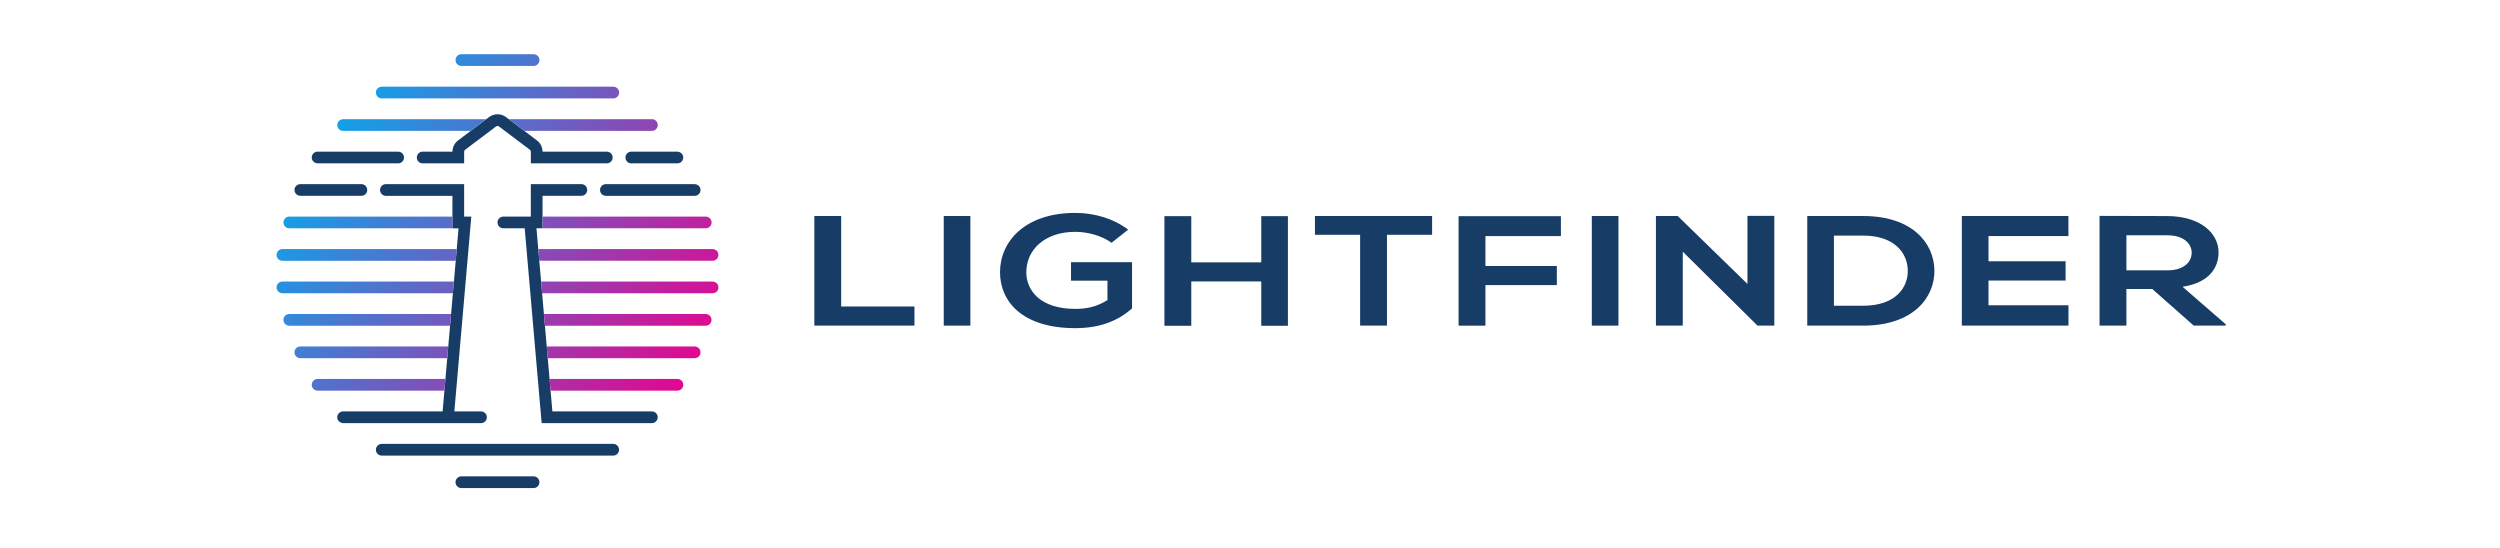 <svg width="461" height="101" viewBox="0 0 461 101" fill="none" xmlns="http://www.w3.org/2000/svg">
<path d="M58.62 30.123H73.419C74.016 30.123 74.499 29.64 74.499 29.043C74.499 28.446 74.016 27.962 73.419 27.962H58.562C57.908 27.962 57.388 28.548 57.499 29.222C57.584 29.756 58.082 30.123 58.62 30.123ZM67.719 35.033C67.719 34.436 67.236 33.953 66.639 33.953H55.379C54.725 33.953 54.205 34.538 54.316 35.212C54.401 35.743 54.901 36.111 55.438 36.111H66.636C67.236 36.111 67.719 35.627 67.719 35.033ZM77.942 30.123H85.59V27.976C85.59 27.835 85.656 27.703 85.77 27.617L91.47 23.32C91.569 23.246 91.671 23.229 91.741 23.229C91.81 23.229 91.912 23.246 92.011 23.32L97.711 27.617C97.822 27.703 97.891 27.835 97.891 27.976V30.123H111.894C112.491 30.123 112.974 29.64 112.974 29.043C112.974 28.446 112.491 27.962 111.894 27.962H100.049C100.046 27.147 99.662 26.382 99.01 25.893L93.31 21.596C92.382 20.895 91.1 20.895 90.171 21.596L84.471 25.893C83.822 26.382 83.438 27.15 83.432 27.962H77.945C77.348 27.962 76.865 28.446 76.865 29.043C76.862 29.64 77.345 30.123 77.942 30.123ZM116.414 30.123H124.913C125.568 30.123 126.087 29.537 125.977 28.863C125.891 28.333 125.391 27.965 124.855 27.965H116.414C115.817 27.965 115.334 28.449 115.334 29.046C115.334 29.64 115.817 30.123 116.414 30.123ZM129.163 34.85C129.077 34.32 128.577 33.953 128.041 33.953H111.725C111.129 33.953 110.645 34.436 110.645 35.033C110.645 35.63 111.129 36.113 111.725 36.113H128.099C128.754 36.111 129.273 35.528 129.163 34.85ZM120.205 75.865H101.861L98.922 42.098H100.046V36.111H107.2C107.796 36.111 108.28 35.627 108.28 35.03C108.28 34.433 107.796 33.95 107.2 33.95H97.885V39.937H92.818C92.221 39.937 91.738 40.421 91.738 41.018C91.738 41.614 92.221 42.098 92.818 42.098H96.753L99.88 78.022H120.202C120.799 78.022 121.283 77.539 121.283 76.942C121.285 76.348 120.802 75.865 120.205 75.865ZM113.074 81.852H70.394C69.797 81.852 69.313 82.335 69.313 82.932C69.313 83.529 69.797 84.013 70.394 84.013H113.074C113.671 84.013 114.154 83.529 114.154 82.932C114.154 82.335 113.671 81.852 113.074 81.852ZM98.391 87.839H85.079C84.482 87.839 83.999 88.323 83.999 88.92C83.999 89.517 84.482 90 85.079 90H98.391C98.988 90 99.471 89.517 99.471 88.92C99.471 88.323 98.988 87.839 98.391 87.839ZM89.776 76.945C89.776 76.348 89.293 75.865 88.696 75.865H83.783L86.911 39.937H85.587V33.953H71.162C70.565 33.953 70.081 34.436 70.081 35.033C70.081 35.63 70.565 36.113 71.162 36.113H83.429V42.101H84.557L81.617 75.867H63.268C62.635 75.867 62.129 76.412 62.193 77.058C62.248 77.619 62.765 78.025 63.329 78.025H88.696C89.293 78.025 89.776 77.542 89.776 76.945Z" fill="#173C66"/>
<path d="M53.349 42.098H83.429V39.94H53.349C52.752 39.94 52.268 40.423 52.268 41.02C52.268 41.614 52.752 42.098 53.349 42.098ZM62.19 23.055C62.19 23.652 62.674 24.136 63.27 24.136H86.8L89.665 21.978H63.27C62.674 21.978 62.19 22.461 62.19 23.055ZM70.399 18.148H113.087C113.684 18.148 114.168 17.665 114.168 17.068C114.168 16.471 113.684 15.987 113.087 15.987H70.399C69.802 15.987 69.319 16.471 69.319 17.068C69.319 17.665 69.802 18.148 70.399 18.148ZM100.046 42.098H130.141C130.738 42.098 131.221 41.614 131.221 41.017C131.221 40.421 130.738 39.937 130.141 39.937H100.046V42.098ZM85.082 12.161H98.399C98.996 12.161 99.48 11.677 99.48 11.08C99.48 10.483 98.996 10 98.399 10H85.082C84.485 10 84.001 10.483 84.001 11.08C84.001 11.677 84.485 12.161 85.082 12.161ZM132.478 47.008C132.478 46.411 131.995 45.927 131.398 45.927H99.256L99.444 48.085H131.398C131.995 48.085 132.478 47.602 132.478 47.008ZM121.294 23.055C121.294 22.458 120.81 21.975 120.213 21.975H93.81L96.675 24.133H120.213C120.81 24.136 121.294 23.652 121.294 23.055ZM51 47.008C51 47.605 51.483 48.088 52.08 48.088H84.037L84.225 45.93H52.08C51.483 45.927 51 46.411 51 47.008ZM130.124 57.902H100.298L100.485 60.06H130.124C130.721 60.06 131.204 59.577 131.204 58.98C131.204 58.386 130.721 57.902 130.124 57.902ZM128.096 63.89H100.82L101.008 66.047H128.096C128.693 66.047 129.176 65.564 129.176 64.967C129.176 64.373 128.693 63.89 128.096 63.89ZM131.398 51.915H99.778L99.966 54.073H131.401C131.997 54.073 132.481 53.589 132.481 52.992C132.478 52.398 131.995 51.915 131.398 51.915ZM51 52.995C51 53.592 51.483 54.075 52.08 54.075H83.515L83.703 51.917H52.08C51.483 51.915 51 52.398 51 52.995ZM124.916 69.877H101.342L101.53 72.035H124.916C125.513 72.035 125.996 71.551 125.996 70.955C125.996 70.358 125.513 69.877 124.916 69.877ZM52.263 58.983C52.263 59.579 52.746 60.063 53.343 60.063H82.993L83.181 57.905H53.343C52.746 57.902 52.263 58.386 52.263 58.983ZM57.485 70.957C57.485 71.554 57.968 72.038 58.565 72.038H81.951L82.139 69.88H58.562C57.968 69.877 57.485 70.361 57.485 70.957ZM54.302 64.97C54.302 65.567 54.785 66.05 55.382 66.05H82.471L82.659 63.892H55.382C54.785 63.89 54.302 64.373 54.302 64.97Z" fill="url(#paint0_linear_2301_3656)"/>
<path d="M155.116 39.834V56.519H168.625V60.041H150.164V39.828H155.116V39.834Z" fill="#173C66"/>
<path d="M174.026 60.047V39.834H178.938V60.047H174.026Z" fill="#173C66"/>
<path d="M204.968 44.77C203.202 43.473 200.577 42.75 198.29 42.75C192.663 42.75 189.252 46.043 189.252 50.2C189.252 53.523 191.764 56.958 198.29 56.958C200.353 56.958 202.15 56.612 204.213 55.34V51.757H197.495V48.353H208.748V56.871C206.156 59.151 202.897 60.51 198.282 60.51C188.417 60.51 184.404 55.513 184.404 50.2C184.404 44.511 189.019 39.26 198.282 39.26C201.805 39.26 205.337 40.298 208.034 42.349L204.968 44.77Z" fill="#173C66"/>
<path d="M232.578 60.071V51.899H219.672V60.071H214.72V39.859H219.672V48.378H232.578V39.859H237.49V60.071H232.578Z" fill="#173C66"/>
<path d="M250.806 43.3H242.475V39.834C250.051 39.834 256.464 39.834 264.081 39.834V43.3H255.758V60.047H250.806V43.3Z" fill="#173C66"/>
<path d="M268.961 60.047V39.865H287.831V43.535H273.914V49.051H287.077V52.572H273.914V60.053H268.961V60.047Z" fill="#173C66"/>
<path d="M293.53 60.047V39.834H298.442V60.047H293.53Z" fill="#173C66"/>
<path d="M322.232 39.803H327.184V60.04H324.11V60.071L310.305 46.413V60.04H305.353V39.828H309.366L322.232 52.362V39.803Z" fill="#173C66"/>
<path d="M356.705 49.767C356.817 54.876 352.764 60.047 343.574 60.047C340.347 60.047 336.487 60.047 333.26 60.047V39.834C336.487 39.834 340.347 39.834 343.574 39.834C352.579 39.834 356.592 44.77 356.705 49.767ZM338.172 56.377H343.574C349.537 56.377 351.905 53.029 351.793 49.737C351.68 46.592 349.281 43.442 343.574 43.442H338.172V56.377Z" fill="#173C66"/>
<path d="M381.418 60.047H361.761C361.761 53.319 361.761 46.562 361.761 39.834H381.418V43.528H366.681V48.18H380.896V51.732H366.681V56.291H381.426V60.047H381.418Z" fill="#173C66"/>
<path d="M410.417 60.047H404.526L396.876 53.289H392.109V60.047H387.157V39.81C391.322 39.81 395.488 39.841 399.646 39.841C405.834 39.871 409.101 43.047 409.101 46.537C409.101 49.31 407.447 52.109 402.463 52.887L410.417 59.787V60.047ZM392.109 43.386V49.854H399.646C402.8 49.854 404.148 48.236 404.148 46.617C404.148 44.999 402.76 43.386 399.646 43.386H392.109Z" fill="#173C66"/>
<defs>
<linearGradient id="paint0_linear_2301_3656" x1="54.508" y1="22.395" x2="128.616" y2="73.55" gradientUnits="userSpaceOnUse">
<stop stop-color="#00AEEF"/>
<stop offset="1" stop-color="#EC008C"/>
</linearGradient>
</defs>
</svg>
